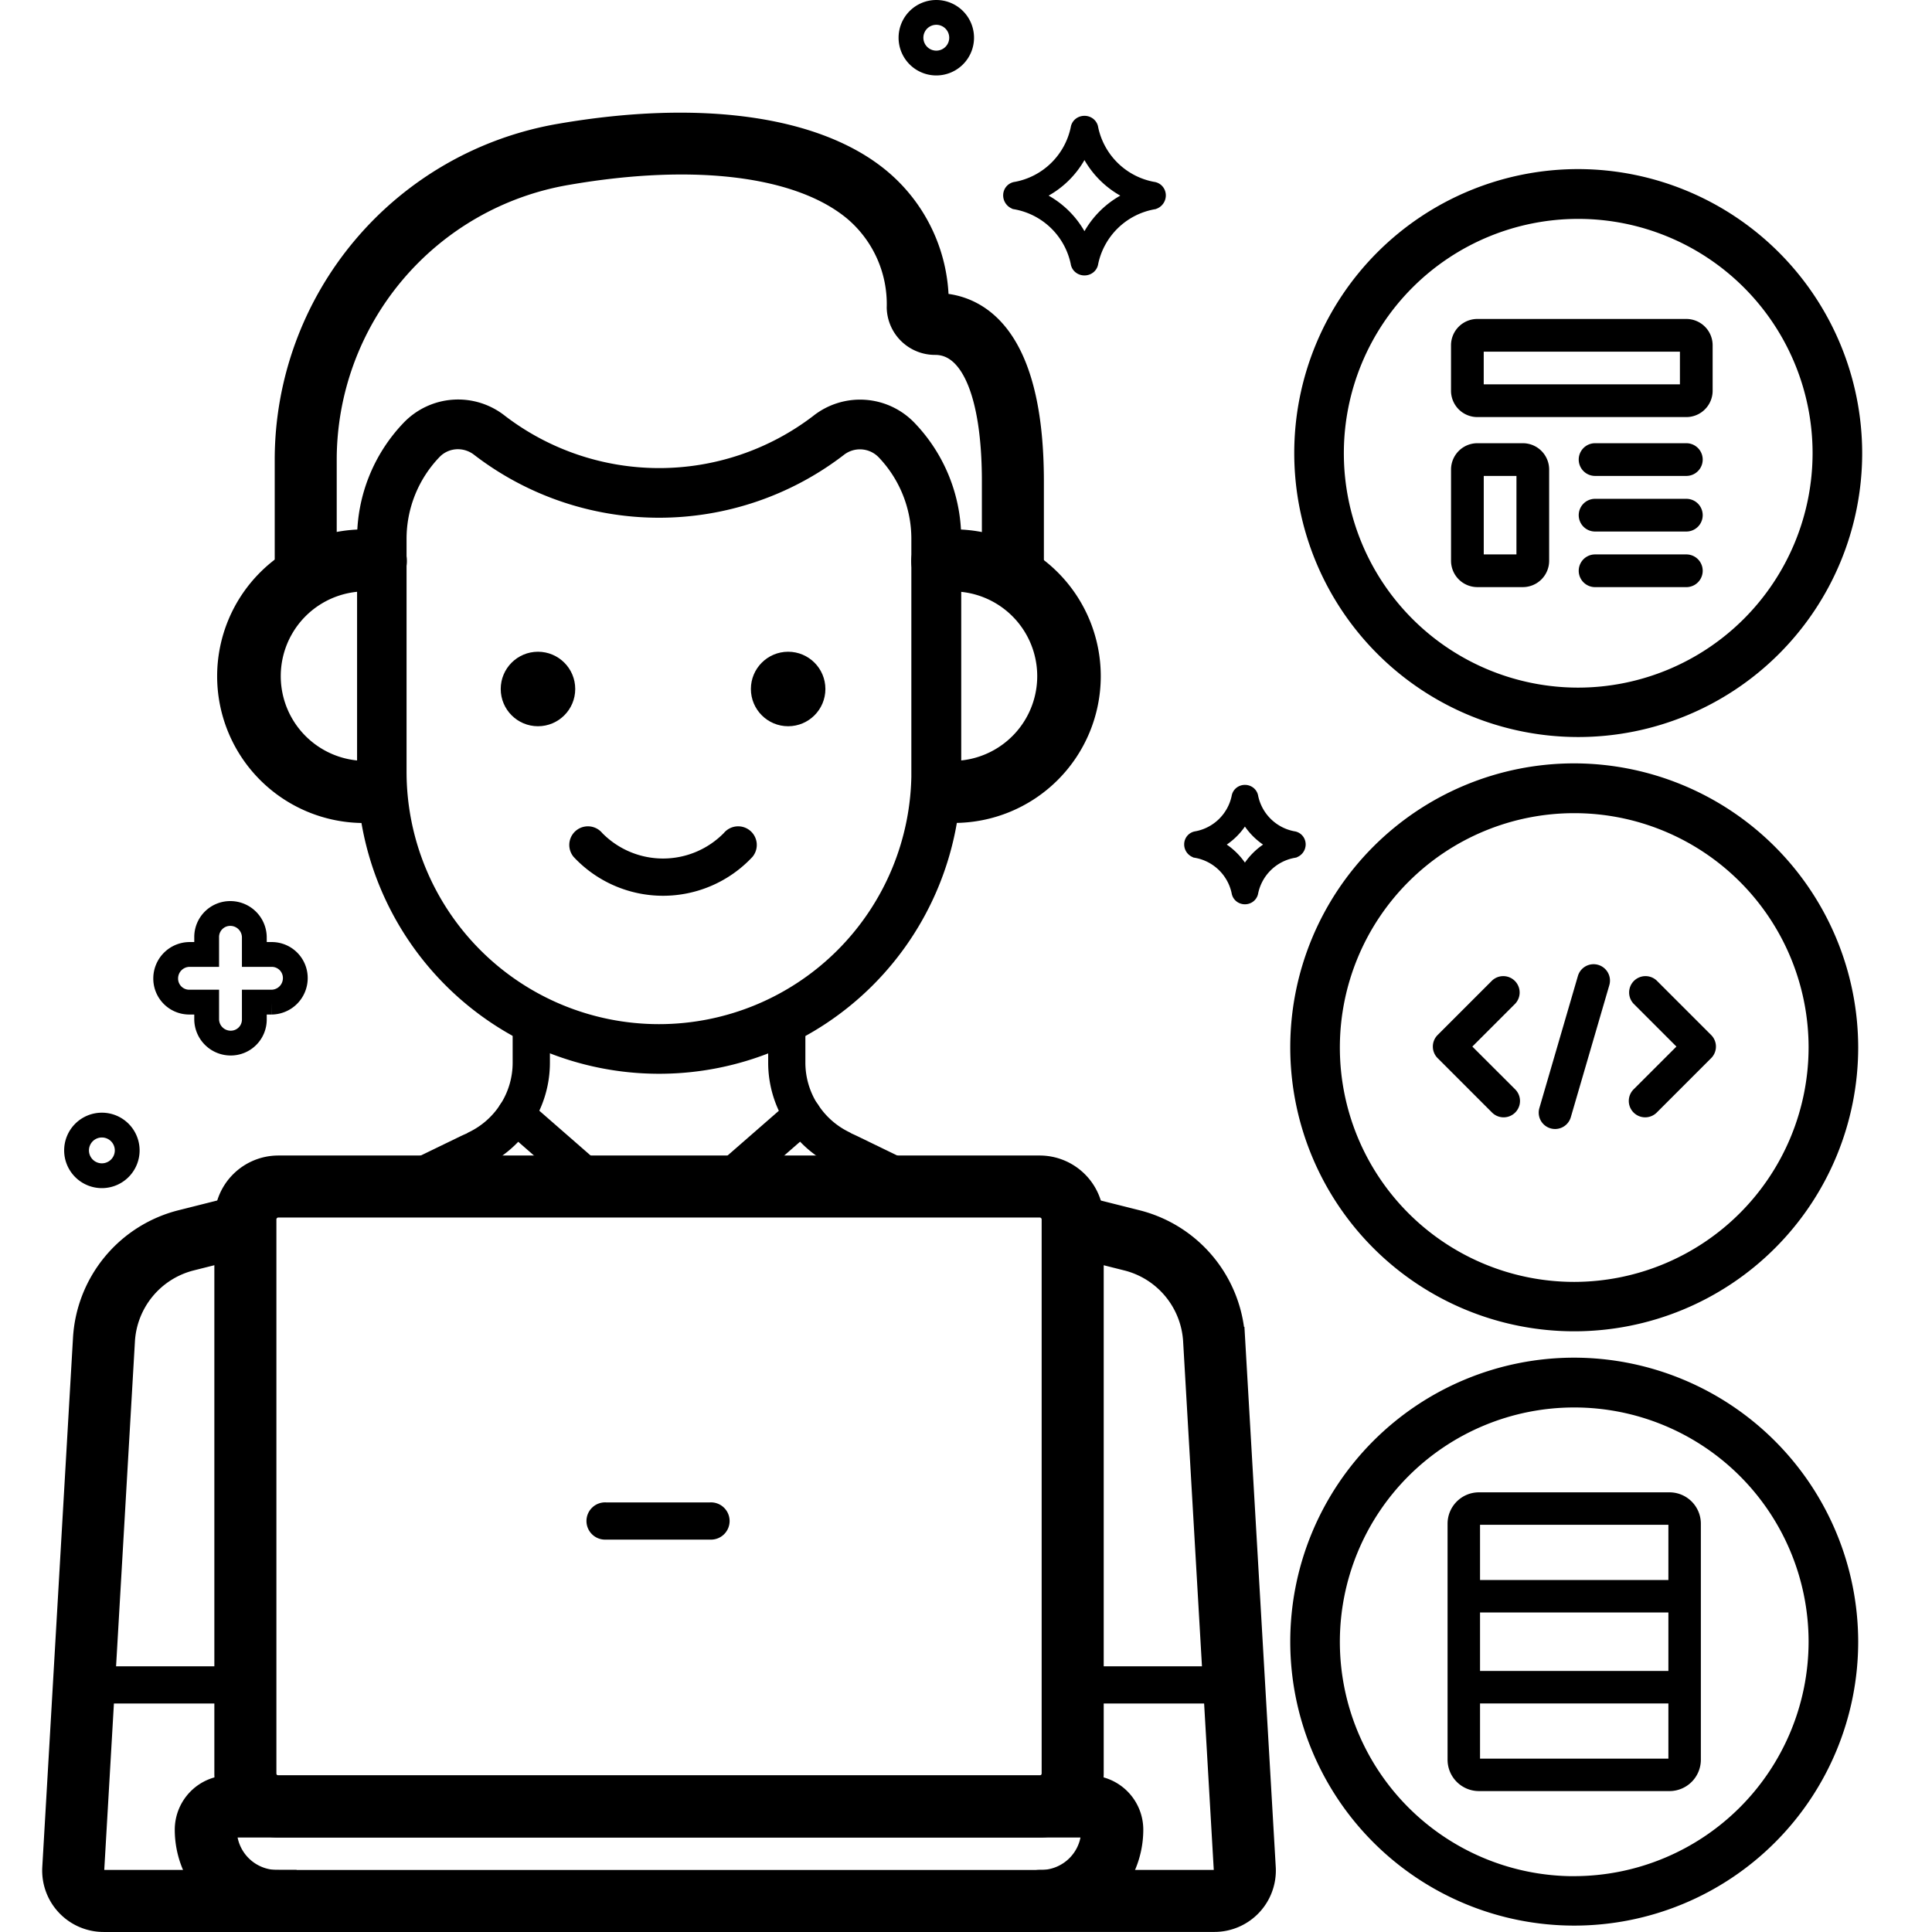 <?xml version="1.0" encoding="UTF-8"?>
<svg xmlns="http://www.w3.org/2000/svg" width="50" height="50" viewBox="0 0 74.501 77.901">
  <g id="Layer_6" transform="translate(-6.59 0.5)">
    <g id="Group_69053" data-name="Group 69053" transform="translate(7.091)">
      <g id="Group_68931" data-name="Group 68931" transform="translate(50.82 55.242)">
        <g id="Group_68930" data-name="Group 68930">
          <circle id="Ellipse_395" data-name="Ellipse 395" cx="10.454" cy="10.454" r="10.454" fill="none" stroke="#000" stroke-width="0.5"></circle>
        </g>
      </g>
      <g id="Group_68933" data-name="Group 68933" transform="translate(56.167 59.538)">
        <g id="Group_68932" data-name="Group 68932">
          <path id="Path_203541" data-name="Path 203541" d="M203.584,198.2h-8.815a.7.7,0,0,0-.7.7v10.917a.7.7,0,0,0,.7.7h8.815a.7.7,0,0,0,.7-.7V198.9A.7.7,0,0,0,203.584,198.2Z" transform="translate(-194.07 -198.199)" fill="none"></path>
        </g>
      </g>
      <g id="Group_68935" data-name="Group 68935" transform="translate(56.167 63.593)">
        <g id="Group_68934" data-name="Group 68934">
          <path id="Path_203542" data-name="Path 203542" d="M194.07,211.7h10.213V215.9H194.07Z" transform="translate(-194.07 -211.699)" fill="none"></path>
        </g>
      </g>
      <g id="Group_68937" data-name="Group 68937" transform="translate(48.848 5.177)">
        <g id="Group_68936" data-name="Group 68936">
          <circle id="Ellipse_396" data-name="Ellipse 396" cx="10.454" cy="10.454" r="10.454" transform="translate(0 4.809) rotate(-13.3)" fill="none"></circle>
        </g>
      </g>
      <g id="Group_68939" data-name="Group 68939" transform="translate(50.82 31.281)">
        <g id="Group_68938" data-name="Group 68938">
          <circle id="Ellipse_397" data-name="Ellipse 397" cx="10.454" cy="10.454" r="10.454" fill="none"></circle>
        </g>
      </g>
      <g id="Group_68941" data-name="Group 68941" transform="translate(56.324 12.36)">
        <g id="Group_68940" data-name="Group 68940" transform="translate(0)">
          <path id="Path_203543" data-name="Path 203543" d="M204.648,41.147h-9.6a.457.457,0,0,0-.457.457v2.09a.457.457,0,0,0,.457.457h9.6a.457.457,0,0,0,.457-.457V41.6A.457.457,0,0,0,204.648,41.147Z" transform="translate(-194.591 -41.147)" fill="none"></path>
        </g>
      </g>
      <g id="Group_68943" data-name="Group 68943" transform="translate(56.324 18.068)">
        <g id="Group_68942" data-name="Group 68942" transform="translate(0)">
          <path id="Path_203544" data-name="Path 203544" d="M197.138,60.147h-2.09a.457.457,0,0,0-.457.457V64.8a.457.457,0,0,0,.457.457h2.09a.457.457,0,0,0,.457-.457V60.6A.457.457,0,0,0,197.138,60.147Z" transform="translate(-194.591 -60.147)" fill="none"></path>
        </g>
      </g>
      <g id="Group_68945" data-name="Group 68945" transform="translate(34.531)">
        <g id="Group_68944" data-name="Group 68944" transform="translate(0)">
          <path id="Path_203545" data-name="Path 203545" d="M123.063,0a1.021,1.021,0,1,0,1.021,1.021A1.021,1.021,0,0,0,123.063,0Z" transform="translate(-122.042)" fill="none" stroke="#000" stroke-width="1"></path>
        </g>
      </g>
      <g id="Group_68947" data-name="Group 68947" transform="translate(38.751 4.67)">
        <g id="Group_68946" data-name="Group 68946" transform="translate(0)">
          <path id="Path_203546" data-name="Path 203546" d="M141.6,18.205a3.333,3.333,0,0,1-2.673-2.613c0-.06-.12-.06-.12,0a3.333,3.333,0,0,1-2.673,2.613c-.06,0-.06.09,0,.12a3.333,3.333,0,0,1,2.673,2.613c0,.06.12.06.12,0a3.333,3.333,0,0,1,2.673-2.613C141.664,18.3,141.664,18.205,141.6,18.205Z" transform="translate(-136.092 -15.547)" fill="none" stroke="#000" stroke-width="1"></path>
        </g>
      </g>
      <g id="Group_68950" data-name="Group 68950" transform="translate(50.23 6.568)">
        <g id="Group_68949" data-name="Group 68949">
          <g id="Group_68948" data-name="Group 68948">
            <path id="Path_203547" data-name="Path 203547" d="M185.511,21.866a11.2,11.2,0,1,0,11.2,11.2,11.218,11.218,0,0,0-11.2-11.2Zm0,20.908a9.7,9.7,0,1,1,9.7-9.7A9.714,9.714,0,0,1,185.511,42.774Z" transform="translate(-174.306 -21.866)" stroke="#000" stroke-width="0.5"></path>
          </g>
        </g>
      </g>
      <g id="Group_68953" data-name="Group 68953" transform="translate(50.069 30.53)">
        <g id="Group_68952" data-name="Group 68952" transform="translate(0)">
          <g id="Group_68951" data-name="Group 68951">
            <path id="Path_203548" data-name="Path 203548" d="M184.974,101.632a11.2,11.2,0,1,0,11.2,11.2A11.218,11.218,0,0,0,184.974,101.632Zm0,20.908a9.7,9.7,0,1,1,9.7-9.7A9.714,9.714,0,0,1,184.974,122.54Z" transform="translate(-173.769 -101.632)" stroke="#000" stroke-width="0.5"></path>
          </g>
        </g>
      </g>
      <g id="Group_68955" data-name="Group 68955" transform="translate(61.455 19.613)">
        <g id="Group_68954" data-name="Group 68954" transform="translate(0 0)">
          <path id="Path_203549" data-name="Path 203549" d="M215.953,66.146h-3.68a.659.659,0,0,0,0,1.319h3.68a.659.659,0,1,0,0-1.319Z" transform="translate(-211.613 -66.146)"></path>
        </g>
      </g>
      <g id="Group_68957" data-name="Group 68957" transform="translate(61.455 17.371)">
        <g id="Group_68956" data-name="Group 68956" transform="translate(0 0)">
          <path id="Path_203550" data-name="Path 203550" d="M215.953,57.646h-3.68a.659.659,0,0,0,0,1.319h3.68a.659.659,0,1,0,0-1.319Z" transform="translate(-211.613 -57.646)"></path>
        </g>
      </g>
      <g id="Group_68959" data-name="Group 68959" transform="translate(61.455 21.855)">
        <g id="Group_68958" data-name="Group 68958" transform="translate(0 0)">
          <path id="Path_203551" data-name="Path 203551" d="M215.953,74.646h-3.68a.659.659,0,0,0,0,1.319h3.68a.659.659,0,1,0,0-1.319Z" transform="translate(-211.613 -74.646)"></path>
        </g>
      </g>
      <g id="Group_68961" data-name="Group 68961" transform="translate(63.474 38.845)">
        <g id="Group_68960" data-name="Group 68960" transform="translate(0 0)">
          <path id="Path_203552" data-name="Path 203552" d="M222.721,130.393l-2.193-2.193a.66.66,0,0,0-.933.933l1.727,1.727-1.727,1.726a.66.66,0,0,0,.934.934l2.193-2.193a.66.66,0,0,0,0-.933Z" transform="translate(-219.401 -128.006)"></path>
        </g>
      </g>
      <g id="Group_68963" data-name="Group 68963" transform="translate(55.573 38.845)">
        <g id="Group_68962" data-name="Group 68962" transform="translate(0 0)">
          <path id="Path_203553" data-name="Path 203553" d="M191.068,130.86l1.727-1.727a.66.66,0,0,0-.933-.933l-2.193,2.193a.66.66,0,0,0,0,.934l2.193,2.193a.66.66,0,1,0,.934-.934Z" transform="translate(-189.475 -128.006)"></path>
        </g>
      </g>
      <g id="Group_68965" data-name="Group 68965" transform="translate(59.647 37.922)">
        <g id="Group_68964" data-name="Group 68964" transform="translate(0.198 0.457)">
          <path id="Path_203554" data-name="Path 203554" d="M208.05,126.269a.659.659,0,0,0-.819.449l-1.551,5.317a.66.66,0,1,0,1.267.37l1.551-5.317A.661.661,0,0,0,208.05,126.269Z" transform="translate(-205.654 -126.243)"></path>
        </g>
      </g>
      <g id="Group_68968" data-name="Group 68968" transform="translate(50.069 54.491)">
        <g id="Group_68967" data-name="Group 68967" transform="translate(0)">
          <g id="Group_68966" data-name="Group 68966">
            <path id="Path_203555" data-name="Path 203555" d="M184.974,181.4a11.2,11.2,0,1,0,11.2,11.2A11.218,11.218,0,0,0,184.974,181.4Zm0,20.908a9.7,9.7,0,1,1,9.7-9.7A9.714,9.714,0,0,1,184.974,202.306Z" transform="translate(-173.769 -181.398)" stroke="#000" stroke-width="0.5"></path>
          </g>
        </g>
      </g>
      <g id="Group_68970" data-name="Group 68970" transform="translate(55.645 62.842)">
        <g id="Group_68969" data-name="Group 68969" transform="translate(0)">
          <path id="Path_203556" data-name="Path 203556" d="M201.428,209.2h-8.44a.655.655,0,0,0,0,1.309h8.44a.655.655,0,1,0,0-1.309Z" transform="translate(-191.611 -208.833)"></path>
        </g>
      </g>
      <g id="Group_68972" data-name="Group 68972" transform="translate(55.649 67.048)">
        <g id="Group_68971" data-name="Group 68971" transform="translate(0)">
          <path id="Path_203557" data-name="Path 203557" d="M201.436,223.2H193a.655.655,0,0,0,0,1.309h8.438a.655.655,0,1,0,0-1.309Z" transform="translate(-191.623 -223.372)"></path>
        </g>
      </g>
      <g id="Group_68975" data-name="Group 68975" transform="translate(56.306 12.361)">
        <g id="Group_68974" data-name="Group 68974" transform="translate(0 0)">
          <g id="Group_68973" data-name="Group 68973">
            <path id="Path_203558" data-name="Path 203558" d="M201.579,38.646h-8.427a1.062,1.062,0,0,0-1.061,1.061v1.834a1.062,1.062,0,0,0,1.061,1.061h8.427a1.062,1.062,0,0,0,1.061-1.061V39.707A1.062,1.062,0,0,0,201.579,38.646Zm-.258,2.637H193.41V39.965h7.911Z" transform="translate(-192.091 -38.646)"></path>
          </g>
        </g>
      </g>
      <g id="Group_68978" data-name="Group 68978" transform="translate(55.573 17.316)">
        <g id="Group_68977" data-name="Group 68977" transform="translate(0.734 0.055)">
          <g id="Group_68976" data-name="Group 68976">
            <path id="Path_203559" data-name="Path 203559" d="M194.986,57.646h-1.834a1.062,1.062,0,0,0-1.061,1.061v3.68a1.062,1.062,0,0,0,1.061,1.061h1.834a1.062,1.062,0,0,0,1.061-1.061v-3.68A1.062,1.062,0,0,0,194.986,57.646Zm-.258,4.483H193.41V58.965h1.319Z" transform="translate(-192.091 -57.646)"></path>
          </g>
        </g>
      </g>
      <g id="Group_68981" data-name="Group 68981" transform="translate(56.167 59.672)">
        <g id="Group_68980" data-name="Group 68980" transform="translate(0 0)">
          <g id="Group_68979" data-name="Group 68979">
            <path id="Path_203560" data-name="Path 203560" d="M200.519,195.7h-7.685a1.266,1.266,0,0,0-1.264,1.264v9.518a1.266,1.266,0,0,0,1.264,1.264h7.685a1.266,1.266,0,0,0,1.264-1.264v-9.518A1.266,1.266,0,0,0,200.519,195.7Zm-.045,10.737h-7.595v-9.428h7.595Z" transform="translate(-191.57 -195.699)"></path>
          </g>
        </g>
      </g>
      <g id="Group_68983" data-name="Group 68983" transform="translate(13.193 16.613)">
        <g id="Group_68982" data-name="Group 68982">
          <path id="Path_203561" data-name="Path 203561" d="M71.77,55.937a2.048,2.048,0,0,0-2.753-.183,11.227,11.227,0,0,1-13.659-.008,2.047,2.047,0,0,0-2.748.187l0,0a5.78,5.78,0,0,0-1.6,3.989v9.382a11.179,11.179,0,1,0,22.358,0V59.926a5.782,5.782,0,0,0-1.6-3.989Z" transform="translate(-51.009 -55.304)" fill="none" stroke="#000" stroke-width="1"></path>
        </g>
      </g>
      <g id="Group_68985" data-name="Group 68985" transform="translate(35.522 22.097)">
        <g id="Group_68984" data-name="Group 68984">
          <path id="Path_203562" data-name="Path 203562" d="M126.09,73.561a4.705,4.705,0,0,0-.717.057v8.463c0,.252-.011.5-.028.75a4.665,4.665,0,1,0,.746-9.27Z" transform="translate(-125.344 -73.561)" fill="none"></path>
        </g>
      </g>
      <g id="Group_68987" data-name="Group 68987" transform="translate(7.808 22.097)">
        <g id="Group_68986" data-name="Group 68986">
          <path id="Path_203563" data-name="Path 203563" d="M38.467,82.081V73.618a4.669,4.669,0,1,0,.028,9.213h0C38.479,82.582,38.467,82.333,38.467,82.081Z" transform="translate(-33.082 -73.561)" fill="none" stroke="#000" stroke-width="1"></path>
        </g>
      </g>
      <g id="Group_68989" data-name="Group 68989" transform="translate(10.125 5.29)">
        <g id="Group_68988" data-name="Group 68988">
          <path id="Path_203564" data-name="Path 203564" d="M66.182,24.882a.692.692,0,0,1-.7-.663c-.086-6.229-7.2-7.4-14.283-6.176a12.525,12.525,0,0,0-10.4,12.34v4.674a4.62,4.62,0,0,1,3.067-.582v-.919a5.781,5.781,0,0,1,1.6-3.989l0,0a2.047,2.047,0,0,1,2.748-.187,11.229,11.229,0,0,0,13.66.007,2.048,2.048,0,0,1,2.753.183,5.78,5.78,0,0,1,1.6,3.989v.919a4.618,4.618,0,0,1,3.091.6V31.234c0-5.578-2.014-6.352-3.133-6.352Z" transform="translate(-40.798 -17.611)" fill="none"></path>
        </g>
      </g>
      <g id="Group_68991" data-name="Group 68991" transform="translate(39.722 48.911)">
        <g id="Group_68990" data-name="Group 68990">
          <path id="Path_203565" data-name="Path 203565" d="M146.355,167.454a4.412,4.412,0,0,0-3.328-4.033l-2.376-.6v22.1a1.329,1.329,0,0,1-1.329,1.329h1.987a.938.938,0,0,1,.938.938,2.876,2.876,0,0,1-2.875,2.875h6.994a1.226,1.226,0,0,0,1.224-1.295Z" transform="translate(-139.323 -162.823)" fill="none"></path>
        </g>
      </g>
      <g id="Group_68993" data-name="Group 68993" transform="translate(0.751 48.911)">
        <g id="Group_68992" data-name="Group 68992">
          <path id="Path_203566" data-name="Path 203566" d="M14.937,187.186a.938.938,0,0,1,.938-.938h1.987a1.329,1.329,0,0,1-1.329-1.329v-22.1l-2.376.6a4.411,4.411,0,0,0-3.328,4.033L9.594,188.767a1.227,1.227,0,0,0,1.224,1.295h6.994A2.876,2.876,0,0,1,14.937,187.186Z" transform="translate(-9.592 -162.823)" fill="none"></path>
        </g>
      </g>
      <g id="Group_68995" data-name="Group 68995" transform="translate(18.594 40.528)">
        <g id="Group_68994" data-name="Group 68994">
          <path id="Path_203567" data-name="Path 203567" d="M79.918,136.734v-1.819a11.089,11.089,0,0,1-10.3,0v1.819a3.857,3.857,0,0,1-.627,2.106l3.309,2.888h4.937l3.309-2.888A3.857,3.857,0,0,1,79.918,136.734Z" transform="translate(-68.99 -134.915)" fill="none"></path>
        </g>
      </g>
      <g id="Group_68997" data-name="Group 68997" transform="translate(7.693 47.341)">
        <g id="Group_68996" data-name="Group 68996">
          <path id="Path_203568" data-name="Path 203568" d="M64.73,157.6H34.03a1.329,1.329,0,0,0-1.329,1.329v22.338a1.329,1.329,0,0,0,1.329,1.329h30.7a1.329,1.329,0,0,0,1.329-1.329V158.927A1.328,1.328,0,0,0,64.73,157.6Z" transform="translate(-32.701 -157.598)" fill="none" stroke="#000" stroke-width="0.5"></path>
        </g>
      </g>
      <g id="Group_68999" data-name="Group 68999" transform="translate(6.096 72.337)">
        <g id="Group_68998" data-name="Group 68998">
          <path id="Path_203569" data-name="Path 203569" d="M63,240.807H28.324a.938.938,0,0,0-.938.938,2.876,2.876,0,0,0,2.875,2.875h30.8a2.876,2.876,0,0,0,2.875-2.875A.937.937,0,0,0,63,240.807Z" transform="translate(-27.386 -240.807)" fill="none"></path>
        </g>
      </g>
      <g id="Group_69001" data-name="Group 69001" transform="translate(13.913 44.453)">
        <g id="Group_69000" data-name="Group 69000">
          <path id="Path_203570" data-name="Path 203570" d="M58.088,147.984a3.858,3.858,0,0,1-1.527,1.357l-.015.007,0,0h0l-.007,0-.022.011h0l-3.1,1.506H61.4Zm-1.527,1.357,0,0Z" transform="translate(-53.407 -147.984)" fill="none"></path>
        </g>
      </g>
      <g id="Group_69003" data-name="Group 69003" transform="translate(26.841 44.453)">
        <g id="Group_69002" data-name="Group 69002">
          <path id="Path_203571" data-name="Path 203571" d="M101.328,149.365l-.017-.008-.006,0h0l-.014-.007-.013-.006h0a3.854,3.854,0,0,1-1.527-1.357l-3.309,2.888h7.99l-3.105-1.506Z" transform="translate(-96.443 -147.984)" fill="none"></path>
        </g>
      </g>
      <g id="Group_69005" data-name="Group 69005" transform="translate(0.751 67.438)">
        <g id="Group_69004" data-name="Group 69004">
          <path id="Path_203572" data-name="Path 203572" d="M15.875,229.4h1.854v-.014a1.324,1.324,0,0,1-1.195-1.315V224.5h-6.51l-.43,7.417a1.227,1.227,0,0,0,1.224,1.295h6.91v0a2.873,2.873,0,0,1-2.791-2.871.938.938,0,0,1,.938-.938Z" transform="translate(-9.592 -224.5)" fill="none" stroke="#000" stroke-width="0.5"></path>
        </g>
      </g>
      <g id="Group_69007" data-name="Group 69007" transform="translate(39.856 67.438)">
        <g id="Group_69006" data-name="Group 69006" transform="translate(0)">
          <path id="Path_203573" data-name="Path 203573" d="M147.473,224.5h-6.51v3.57a1.324,1.324,0,0,1-1.195,1.315v.014h1.854a.938.938,0,0,1,.938.938,2.873,2.873,0,0,1-2.791,2.871v0h6.91a1.226,1.226,0,0,0,1.224-1.295Z" transform="translate(-139.769 -224.5)" fill="none" stroke="#000" stroke-width="0.5"></path>
        </g>
      </g>
      <g id="Group_69009" data-name="Group 69009" transform="translate(46.046 31.648)">
        <g id="Group_69008" data-name="Group 69008">
          <path id="Path_203574" data-name="Path 203574" d="M164.244,107.219a2.339,2.339,0,0,1-1.876-1.834c0-.042-.084-.042-.084,0a2.339,2.339,0,0,1-1.876,1.834c-.042,0-.042.063,0,.084a2.339,2.339,0,0,1,1.876,1.834c0,.042.084.042.084,0a2.339,2.339,0,0,1,1.876-1.834C164.286,107.283,164.286,107.219,164.244,107.219Z" transform="translate(-160.376 -105.354)" fill="none" stroke="#000" stroke-width="1"></path>
        </g>
      </g>
      <g id="Group_69011" data-name="Group 69011" transform="translate(4.479 36.333)">
        <g id="Group_69010" data-name="Group 69010">
          <path id="Path_203575" data-name="Path 203575" d="M26.266,122.605h-.691v-.691a.968.968,0,0,0-.961-.961.949.949,0,0,0-.961.961v.691h-.691a.968.968,0,0,0-.961.961.949.949,0,0,0,.961.961h.691v.691a.968.968,0,0,0,.961.961.949.949,0,0,0,.961-.961v-.691h.691a.968.968,0,0,0,.961-.961A.949.949,0,0,0,26.266,122.605Z" transform="translate(-22 -120.953)" fill="none" stroke="#000" stroke-width="1"></path>
        </g>
      </g>
      <g id="Group_69013" data-name="Group 69013" transform="translate(0.886 44.865)">
        <g id="Group_69012" data-name="Group 69012">
          <path id="Path_203576" data-name="Path 203576" d="M11.063,149.353a1.021,1.021,0,1,0,1.021,1.021A1.021,1.021,0,0,0,11.063,149.353Z" transform="translate(-10.042 -149.353)" fill="none" stroke="#000" stroke-width="1"></path>
        </g>
      </g>
      <g id="Group_69015" data-name="Group 69015" transform="translate(21.485 60.079)">
        <g id="Group_69014" data-name="Group 69014">
          <path id="Path_203577" data-name="Path 203577" d="M83.557,200H79.365a.751.751,0,1,0,0,1.5h4.192a.751.751,0,1,0,0-1.5Z" transform="translate(-78.614 -200)"></path>
        </g>
      </g>
      <g id="Group_69018" data-name="Group 69018" transform="translate(12.442 15.86)">
        <g id="Group_69017" data-name="Group 69017">
          <g id="Group_69016" data-name="Group 69016">
            <path id="Path_203578" data-name="Path 203578" d="M70.565,53.665a2.792,2.792,0,0,0-3.76-.256A10.477,10.477,0,0,1,54.072,53.4a2.792,2.792,0,0,0-3.758.264,6.5,6.5,0,0,0-1.8,4.507v9.382a11.93,11.93,0,0,0,23.86,0V58.172A6.5,6.5,0,0,0,70.565,53.665Zm.3,13.889a10.428,10.428,0,1,1-20.856,0V58.172A5.011,5.011,0,0,1,51.4,54.7a1.276,1.276,0,0,1,.928-.4,1.319,1.319,0,0,1,.814.283,11.978,11.978,0,0,0,14.586.007,1.3,1.3,0,0,1,1.746.111,5.007,5.007,0,0,1,1.389,3.471v9.382Z" transform="translate(-48.509 -52.797)" stroke="#000" stroke-width="0.5"></path>
          </g>
        </g>
      </g>
      <g id="Group_69020" data-name="Group 69020" transform="translate(35.034 21.346)">
        <g id="Group_69019" data-name="Group 69019" transform="translate(0)">
          <path id="Path_203579" data-name="Path 203579" d="M124.953,71.061a5.32,5.32,0,0,0-.532.027.751.751,0,1,0,.15,1.494c.129-.013.257-.02.381-.02a3.917,3.917,0,0,1,0,7.833,3.471,3.471,0,0,1-.4-.024.751.751,0,0,0-.17,1.492,5,5,0,0,0,.568.034,5.418,5.418,0,0,0,0-10.837Z" transform="translate(-123.719 -71.061)" stroke="#000" stroke-width="1"></path>
        </g>
      </g>
      <g id="Group_69022" data-name="Group 69022" transform="translate(7.057 21.346)">
        <g id="Group_69021" data-name="Group 69021">
          <path id="Path_203580" data-name="Path 203580" d="M36,72.563a3.8,3.8,0,0,1,.4.022.751.751,0,0,0,.159-1.494,5.341,5.341,0,0,0-.559-.03A5.418,5.418,0,0,0,36,81.9c.145,0,.29-.007.444-.021a.751.751,0,1,0-.137-1.5c-.1.009-.2.015-.307.015a3.917,3.917,0,0,1,0-7.833Z" transform="translate(-30.583 -71.061)" stroke="#000" stroke-width="1"></path>
        </g>
      </g>
      <g id="Group_69024" data-name="Group 69024" transform="translate(20.754 32.818)">
        <g id="Group_69023" data-name="Group 69023">
          <path id="Path_203581" data-name="Path 203581" d="M83.472,109.427a.751.751,0,0,0-1.058.093,3.438,3.438,0,0,1-4.907,0,.751.751,0,1,0-1.151.965,4.93,4.93,0,0,0,7.209,0A.751.751,0,0,0,83.472,109.427Z" transform="translate(-76.181 -109.251)"></path>
        </g>
      </g>
      <g id="Group_69026" data-name="Group 69026" transform="translate(28.076 25.779)">
        <g id="Group_69025" data-name="Group 69025">
          <circle id="Ellipse_398" data-name="Ellipse 398" cx="1.502" cy="1.502" r="1.502"></circle>
        </g>
      </g>
      <g id="Group_69028" data-name="Group 69028" transform="translate(17.989 25.779)">
        <g id="Group_69027" data-name="Group 69027">
          <circle id="Ellipse_399" data-name="Ellipse 399" cx="1.502" cy="1.502" r="1.502"></circle>
        </g>
      </g>
      <g id="Group_69030" data-name="Group 69030" transform="translate(9.374 4.542)">
        <g id="Group_69029" data-name="Group 69029">
          <path id="Path_203582" data-name="Path 203582" d="M64.478,22.389a6.434,6.434,0,0,0-2.321-5.038c-2.539-2.108-7.218-2.761-12.839-1.79A13.248,13.248,0,0,0,38.3,28.641v4.533a.751.751,0,0,0,1.5,0V28.641a11.749,11.749,0,0,1,9.773-11.6c5.188-.9,9.424-.361,11.624,1.466a5.013,5.013,0,0,1,1.78,3.981,1.445,1.445,0,0,0,1.455,1.4c1.514,0,2.382,2.042,2.382,5.6v3.757a.751.751,0,0,0,1.5,0V29.492c0-6.116-2.383-7.084-3.839-7.1Z" transform="translate(-38.298 -15.12)" stroke="#000" stroke-width="1"></path>
        </g>
      </g>
      <g id="Group_69032" data-name="Group 69032" transform="translate(39.02 48.188)">
        <g id="Group_69031" data-name="Group 69031">
          <path id="Path_203583" data-name="Path 203583" d="M146.708,187.039l-1.236-21.312a5.14,5.14,0,0,0-3.894-4.719l-2.266-.57a.751.751,0,1,0-.367,1.457l2.266.57a3.645,3.645,0,0,1,2.762,3.348l1.236,21.312a.475.475,0,0,1-.475.5h-6.994a.751.751,0,1,0,0,1.5h6.994a1.977,1.977,0,0,0,1.974-2.089Z" transform="translate(-136.988 -160.415)" stroke="#000" stroke-width="1"></path>
        </g>
      </g>
      <g id="Group_69034" data-name="Group 69034" transform="translate(0 48.194)">
        <g id="Group_69033" data-name="Group 69033">
          <path id="Path_203584" data-name="Path 203584" d="M16.063,187.641H9.068a.476.476,0,0,1-.475-.5L9.83,165.826a3.645,3.645,0,0,1,2.762-3.346l2.239-.564a.751.751,0,0,0-.367-1.457l-2.239.564a5.139,5.139,0,0,0-3.894,4.718L7.094,187.056a1.977,1.977,0,0,0,1.974,2.087h6.994a.751.751,0,1,0,0-1.5Z" transform="translate(-7.091 -160.437)" stroke="#000" stroke-width="1"></path>
        </g>
      </g>
      <g id="Group_69036" data-name="Group 69036" transform="translate(28.771 40.009)">
        <g id="Group_69035" data-name="Group 69035">
          <path id="Path_203585" data-name="Path 203585" d="M104.876,137.224a3.1,3.1,0,0,1-.506-1.7V133.94a.751.751,0,0,0-1.5,0v1.587a4.6,4.6,0,0,0,.749,2.516.751.751,0,1,0,1.259-.82Z" transform="translate(-102.868 -133.189)"></path>
        </g>
      </g>
      <g id="Group_69038" data-name="Group 69038" transform="translate(17.843 40.002)">
        <g id="Group_69037" data-name="Group 69037">
          <path id="Path_203586" data-name="Path 203586" d="M67.868,133.167a.751.751,0,0,0-.751.751v1.594a3.1,3.1,0,0,1-.506,1.7.751.751,0,0,0,1.259.819,4.6,4.6,0,0,0,.749-2.516v-1.594A.751.751,0,0,0,67.868,133.167Z" transform="translate(-66.49 -133.167)"></path>
        </g>
      </g>
      <g id="Group_69041" data-name="Group 69041" transform="translate(6.942 46.59)">
        <g id="Group_69040" data-name="Group 69040">
          <g id="Group_69039" data-name="Group 69039">
            <path id="Path_203587" data-name="Path 203587" d="M62.981,155.1h-30.7a2.082,2.082,0,0,0-2.08,2.08v22.338a2.082,2.082,0,0,0,2.08,2.08h30.7a2.082,2.082,0,0,0,2.08-2.08V157.178A2.082,2.082,0,0,0,62.981,155.1Zm.578,24.417a.578.578,0,0,1-.578.578h-30.7a.578.578,0,0,1-.578-.578V157.178a.578.578,0,0,1,.578-.578h30.7a.578.578,0,0,1,.578.578Z" transform="translate(-30.201 -155.098)" stroke="#000" stroke-width="1"></path>
          </g>
        </g>
      </g>
      <g id="Group_69044" data-name="Group 69044" transform="translate(5.346 71.586)">
        <g id="Group_69043" data-name="Group 69043">
          <g id="Group_69042" data-name="Group 69042">
            <path id="Path_203588" data-name="Path 203588" d="M61.25,238.307H26.575A1.691,1.691,0,0,0,24.886,240a3.631,3.631,0,0,0,3.626,3.626h30.8A3.63,3.63,0,0,0,62.938,240,1.69,1.69,0,0,0,61.25,238.307Zm-1.938,3.813h-30.8A2.127,2.127,0,0,1,26.388,240a.187.187,0,0,1,.187-.187H61.25a.187.187,0,0,1,.187.187A2.127,2.127,0,0,1,59.312,242.12Z" transform="translate(-24.886 -238.307)" stroke="#000" stroke-width="1"></path>
          </g>
        </g>
      </g>
      <g id="Group_69046" data-name="Group 69046" transform="translate(13.223 43.702)">
        <g id="Group_69045" data-name="Group 69045">
          <path id="Path_203589" data-name="Path 203589" d="M60.256,148.531l-3.28-2.863a.751.751,0,0,0-1.123.156,3.109,3.109,0,0,1-1.225,1.092l-.03.014,0,0-.016.008h0a.754.754,0,0,0-.075.045c-.13.054-.264.119-.4.185l-2.568,1.246a.751.751,0,0,0,.655,1.351l3.063-1.486.006,0,.023-.011.005,0a4.6,4.6,0,0,0,1.292-.949l2.689,2.347a.751.751,0,0,0,.988-1.131Z" transform="translate(-51.111 -145.483)"></path>
        </g>
      </g>
      <g id="Group_69048" data-name="Group 69048" transform="translate(26.172 43.702)">
        <g id="Group_69047" data-name="Group 69047">
          <path id="Path_203590" data-name="Path 203590" d="M103.164,148.429l-2.588-1.256c-.139-.068-.274-.133-.4-.188a.729.729,0,0,0-.074-.044h0l-.016-.008,0,0-.03-.015a3.112,3.112,0,0,1-1.227-1.093.751.751,0,0,0-1.123-.156l-3.227,2.816a.751.751,0,0,0,.988,1.131l2.636-2.3a4.616,4.616,0,0,0,1.3.951l0,0,.044.021,0,0,3.066,1.488a.751.751,0,1,0,.655-1.351Z" transform="translate(-94.215 -145.484)"></path>
        </g>
      </g>
      <g id="Group_69050" data-name="Group 69050" transform="translate(0.62 66.687)">
        <g id="Group_69049" data-name="Group 69049">
          <path id="Path_203591" data-name="Path 203591" d="M15.981,222H9.907a.751.751,0,1,0,0,1.5H15.98a.751.751,0,0,0,0-1.5Z" transform="translate(-9.156 -222)"></path>
        </g>
      </g>
      <g id="Group_69052" data-name="Group 69052" transform="translate(40.576 66.687)">
        <g id="Group_69051" data-name="Group 69051">
          <path id="Path_203592" data-name="Path 203592" d="M148.913,222h-6a.751.751,0,0,0,0,1.5h6a.751.751,0,1,0,0-1.5Z" transform="translate(-142.167 -222)"></path>
        </g>
      </g>
    </g>
  </g>
</svg>

